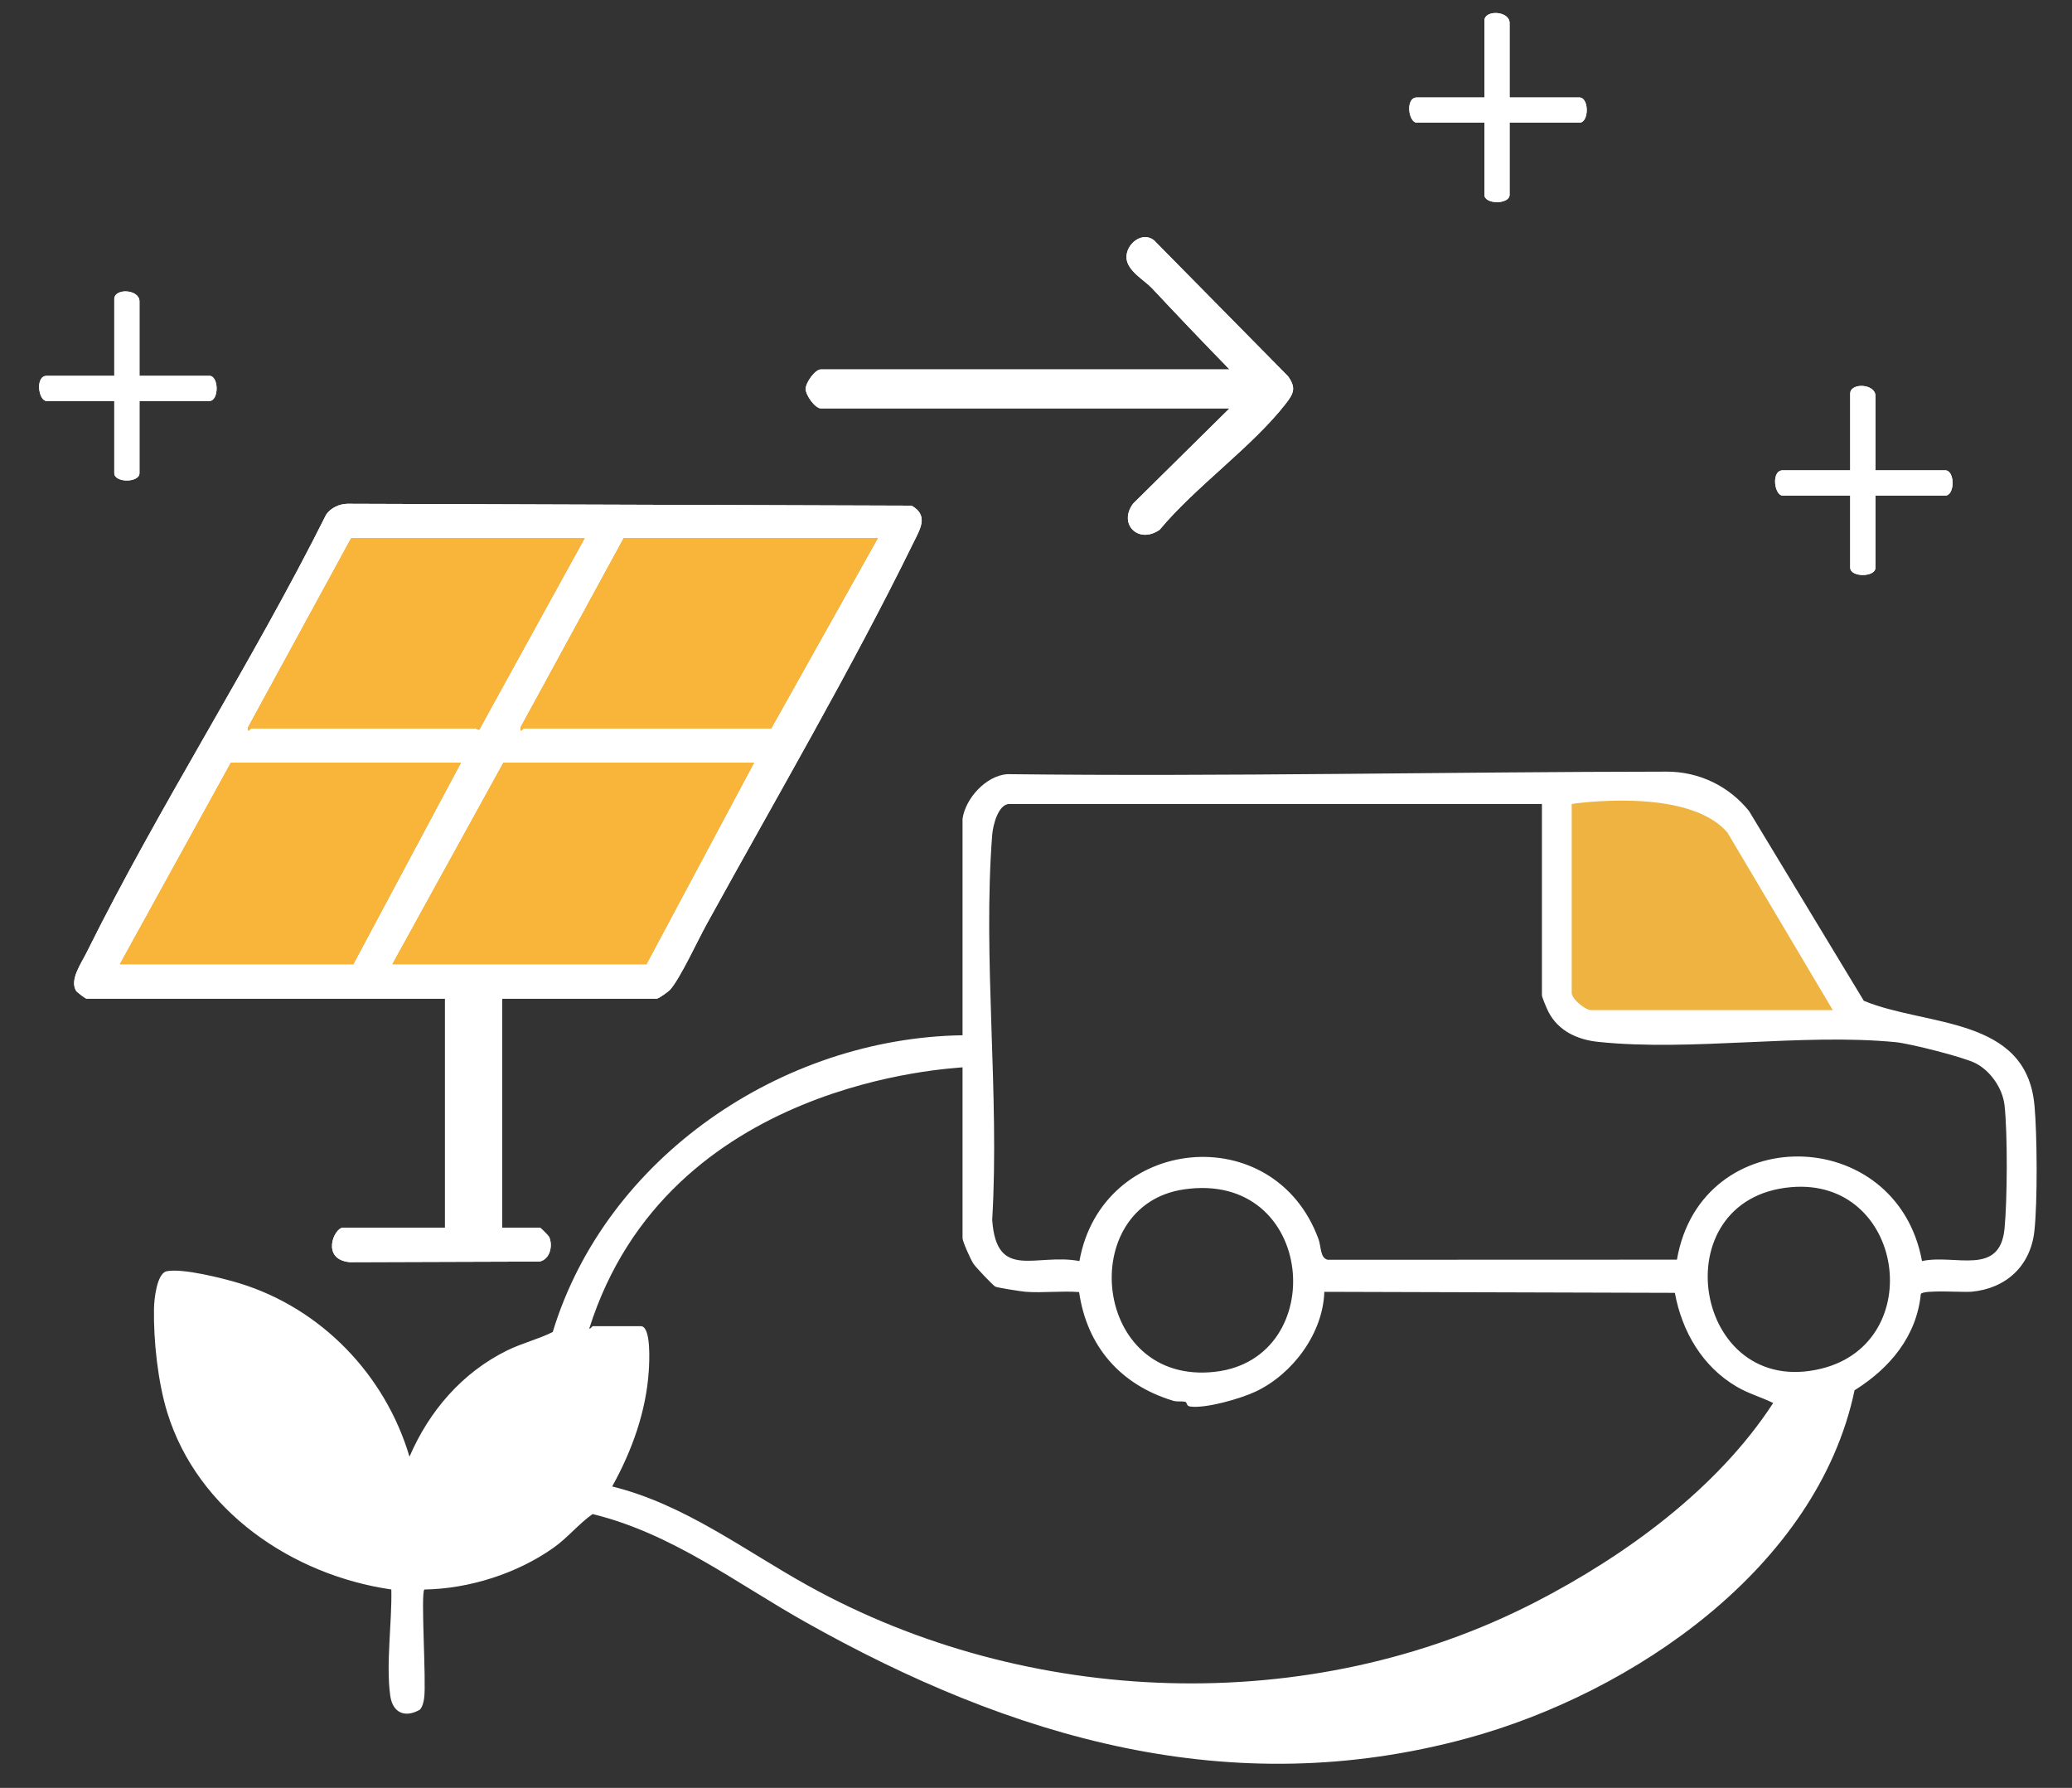 <svg width="51" height="44" viewBox="0 0 51 44" fill="none" xmlns="http://www.w3.org/2000/svg">
<rect x="0" y="0" width="51" height="44" fill="#333333" stroke="none"/>
<g clip-path="url(#clip0_634_3107)">
<path d="M12.361 24.577V30.214H13.291C13.307 30.214 13.502 30.411 13.516 30.44C13.614 30.654 13.538 30.995 13.28 31.047L8.611 31.062C7.894 30.998 8.219 30.214 8.444 30.214H10.953V24.577H2.13C2.105 24.577 1.897 24.422 1.873 24.384C1.709 24.112 1.999 23.711 2.129 23.448C3.93 19.814 6.21 16.302 8.029 12.663C8.143 12.497 8.355 12.401 8.554 12.398L22.437 12.444C22.869 12.687 22.643 13.028 22.48 13.361C20.962 16.461 19.064 19.707 17.388 22.754C17.167 23.155 16.756 24.049 16.502 24.349C16.454 24.405 16.208 24.577 16.166 24.577H12.361ZM14.391 13.247H8.641L6.105 17.898C6.09 18.07 6.166 17.925 6.189 17.925H11.713C11.725 17.925 11.753 17.973 11.798 17.955L14.391 13.247ZM21.606 13.247H15.349L12.813 17.898C12.798 18.07 12.874 17.925 12.897 17.925H18.985L21.606 13.247ZM11.347 18.771H5.682L2.948 23.731H8.697L11.347 18.771ZM18.562 18.771H12.389L9.656 23.731H15.912L18.562 18.771Z" fill="white"/>
<path d="M30.263 9.091C29.617 8.43 28.979 7.759 28.349 7.087C28.171 6.897 27.751 6.671 27.728 6.355C27.703 6.019 28.102 5.682 28.4 5.909L31.702 9.258C31.907 9.543 31.846 9.68 31.645 9.938C30.819 10.999 29.423 11.979 28.543 13.038C28.016 13.402 27.514 12.888 27.895 12.389L30.263 10.05H20.201C20.066 10.05 19.831 9.731 19.831 9.571C19.831 9.411 20.065 9.092 20.201 9.092H30.263V9.091Z" fill="white"/>
<path d="M18.562 18.77L15.913 23.731H9.656L12.39 18.77H18.562Z" fill="#F9B539"/>
<path d="M21.606 13.247L18.985 17.926H12.897C12.875 17.926 12.799 18.07 12.813 17.899L15.349 13.247H21.606Z" fill="#F9B539"/>
<path d="M11.347 18.77L8.698 23.731H2.948L5.682 18.77H11.347Z" fill="#F9B539"/>
<path d="M14.391 13.247L11.799 17.956C11.754 17.973 11.725 17.926 11.713 17.926H6.189C6.167 17.926 6.091 18.07 6.105 17.899L8.641 13.247H14.391Z" fill="#F9B539"/>
<path d="M3.433 9.249H5.152C5.392 9.249 5.392 9.869 5.152 9.869H3.433V11.645C3.433 11.885 2.813 11.885 2.813 11.645V9.869H1.15C0.943 9.869 0.861 9.249 1.15 9.249H2.813V7.361C2.813 7.085 3.433 7.115 3.433 7.417V9.249Z" fill="white"/>
<path d="M37.157 2.399H38.876C39.116 2.399 39.116 3.019 38.876 3.019H37.157V4.794C37.157 5.035 36.537 5.035 36.537 4.794V3.019H34.874C34.667 3.019 34.585 2.399 34.874 2.399H36.537V0.51C36.537 0.234 37.157 0.264 37.157 0.567V2.399Z" fill="white"/>
<path d="M46.162 11.575H47.881C48.121 11.575 48.121 12.196 47.881 12.196H46.162V13.971C46.162 14.211 45.541 14.211 45.541 13.971V12.196H43.879C43.672 12.196 43.59 11.575 43.879 11.575H45.541V9.687C45.541 9.411 46.162 9.441 46.162 9.744V11.575Z" fill="white"/>
<path d="M45.875 24.97H38.798C38.691 24.97 38.242 24.628 38.242 24.549V19.732L41.243 19.561C41.615 19.561 42.35 20.033 42.614 20.282L45.875 24.971V24.97Z" fill="#EEB341"/>
<path d="M12.361 24.577V30.214H13.291C13.307 30.214 13.502 30.411 13.516 30.44C13.614 30.654 13.538 30.995 13.28 31.047L8.611 31.062C7.894 30.998 8.219 30.214 8.444 30.214H10.953V24.577H2.13C2.105 24.577 1.897 24.422 1.873 24.384C1.709 24.112 1.999 23.711 2.129 23.448C3.93 19.814 6.21 16.302 8.029 12.663C8.143 12.497 8.355 12.401 8.554 12.398L22.437 12.444C22.869 12.687 22.643 13.028 22.48 13.361C20.962 16.461 19.064 19.707 17.388 22.754C17.167 23.155 16.756 24.049 16.502 24.349C16.454 24.405 16.208 24.577 16.166 24.577H12.361ZM14.391 13.247H8.641L6.105 17.898C6.09 18.07 6.166 17.925 6.189 17.925H11.713C11.725 17.925 11.753 17.973 11.798 17.955L14.391 13.247ZM21.606 13.247H15.349L12.813 17.898C12.798 18.07 12.874 17.925 12.897 17.925H18.985L21.606 13.247ZM11.347 18.771H5.682L2.948 23.731H8.697L11.347 18.771ZM18.562 18.771H12.389L9.656 23.731H15.912L18.562 18.771Z" fill="white"/>
<path d="M30.263 9.091C29.617 8.43 28.979 7.759 28.349 7.087C28.171 6.897 27.751 6.671 27.728 6.355C27.703 6.019 28.102 5.682 28.4 5.909L31.702 9.258C31.907 9.543 31.846 9.68 31.645 9.938C30.819 10.999 29.423 11.979 28.543 13.038C28.016 13.402 27.514 12.888 27.895 12.389L30.263 10.05H20.201C20.066 10.05 19.831 9.731 19.831 9.571C19.831 9.411 20.065 9.092 20.201 9.092H30.263V9.091Z" fill="white"/>
<path d="M50.075 27.195C49.872 25.004 47.413 25.267 45.876 24.63L43.05 19.959C42.555 19.345 41.822 18.99 41.025 18.99C35.625 18.995 30.2 19.115 24.791 19.052C24.266 19.092 23.763 19.65 23.692 20.151V25.478C19.249 25.544 14.914 28.477 13.605 32.781C13.242 32.962 12.847 33.055 12.482 33.235C11.374 33.781 10.564 34.724 10.079 35.849C9.482 33.834 7.908 32.198 5.892 31.581C5.479 31.456 4.499 31.208 4.105 31.285C3.858 31.333 3.793 31.985 3.79 32.212C3.777 32.994 3.886 34.014 4.118 34.764C4.865 37.184 7.199 38.766 9.632 39.117C9.651 39.917 9.496 40.958 9.606 41.734C9.664 42.15 9.966 42.286 10.332 42.077C10.398 42.014 10.428 41.88 10.44 41.791C10.497 41.394 10.351 39.213 10.445 39.118C11.541 39.101 12.723 38.728 13.62 38.093C13.977 37.842 14.233 37.511 14.586 37.261C16.545 37.74 18.107 38.953 19.821 39.917C24.906 42.778 30.291 44.365 36.117 42.778C40.192 41.668 44.73 38.58 45.648 34.215C46.512 33.675 47.175 32.891 47.279 31.844C47.352 31.736 48.319 31.808 48.522 31.79C49.373 31.714 49.979 31.158 50.074 30.298C50.153 29.576 50.143 27.927 50.076 27.195L50.075 27.195ZM38.686 19.786C38.686 19.786 41.54 19.345 42.519 20.49L45.112 24.859H39.165C39.018 24.859 38.686 24.584 38.686 24.436V19.786ZM37.785 39.431C32.246 42.284 25.292 42.024 19.878 39.017C18.307 38.145 16.848 37.021 15.068 36.582C15.552 35.711 15.904 34.741 15.969 33.736C15.982 33.54 16.034 32.637 15.772 32.637H14.589C14.576 32.637 14.525 32.721 14.505 32.693C16.442 26.57 23.467 26.299 23.692 26.267V30.467C23.692 30.559 23.893 30.998 23.96 31.101C24.012 31.182 24.441 31.633 24.496 31.663C24.544 31.69 25.14 31.783 25.243 31.791C25.672 31.823 26.129 31.764 26.561 31.798C26.755 33.14 27.583 34.082 28.874 34.472C28.98 34.505 29.089 34.477 29.175 34.5C29.225 34.513 29.192 34.601 29.296 34.615C29.685 34.667 30.539 34.42 30.908 34.246C31.82 33.814 32.563 32.816 32.597 31.792L41.225 31.817C41.4 32.771 41.903 33.633 42.748 34.127C43.036 34.297 43.348 34.382 43.645 34.528C42.271 36.64 40.007 38.287 37.784 39.432L37.785 39.431ZM29.146 29.27C32.387 28.802 32.751 33.428 29.915 33.759C26.881 34.113 26.463 29.657 29.146 29.27ZM44.832 33.682C41.674 34.459 40.869 29.494 44.086 29.216C46.868 28.975 47.461 33.035 44.832 33.682ZM49.339 30.241C49.221 31.424 48.117 30.856 47.308 31.035C46.684 27.646 41.868 27.572 41.276 31L32.682 31.003C32.493 30.966 32.519 30.675 32.455 30.498C31.364 27.513 27.121 27.938 26.569 31.035C25.499 30.831 24.526 31.538 24.422 30.019C24.606 26.939 24.186 23.592 24.422 20.544C24.439 20.325 24.565 19.786 24.847 19.786H37.953V24.492C37.953 24.545 38.074 24.824 38.111 24.898C38.353 25.372 38.828 25.588 39.34 25.641C41.645 25.882 44.352 25.423 46.661 25.648C47.013 25.683 48.323 26.012 48.624 26.165C48.993 26.352 49.292 26.784 49.339 27.198C49.417 27.887 49.408 29.544 49.339 30.241H49.339Z" fill="white"/>
<path d="M18.562 18.77L15.913 23.731H9.656L12.39 18.77H18.562Z" fill="#F9B539"/>
<path d="M21.606 13.247L18.985 17.926H12.897C12.875 17.926 12.799 18.07 12.813 17.899L15.349 13.247H21.606Z" fill="#F9B539"/>
<path d="M11.347 18.77L8.698 23.731H2.948L5.682 18.77H11.347Z" fill="#F9B539"/>
<path d="M14.391 13.247L11.799 17.956C11.754 17.973 11.725 17.926 11.713 17.926H6.189C6.167 17.926 6.091 18.07 6.105 17.899L8.641 13.247H14.391Z" fill="#F9B539"/>
<path d="M3.433 9.249H5.152C5.392 9.249 5.392 9.869 5.152 9.869H3.433V11.645C3.433 11.885 2.813 11.885 2.813 11.645V9.869H1.15C0.943 9.869 0.861 9.249 1.15 9.249H2.813V7.361C2.813 7.085 3.433 7.115 3.433 7.417V9.249Z" fill="white"/>
<path d="M37.157 2.399H38.876C39.116 2.399 39.116 3.019 38.876 3.019H37.157V4.794C37.157 5.035 36.537 5.035 36.537 4.794V3.019H34.874C34.667 3.019 34.585 2.399 34.874 2.399H36.537V0.51C36.537 0.234 37.157 0.264 37.157 0.567V2.399Z" fill="white"/>
<path d="M46.162 11.575H47.881C48.121 11.575 48.121 12.196 47.881 12.196H46.162V13.971C46.162 14.211 45.541 14.211 45.541 13.971V12.196H43.879C43.672 12.196 43.59 11.575 43.879 11.575H45.541V9.687C45.541 9.411 46.162 9.441 46.162 9.744V11.575Z" fill="white"/>
</g>
<defs>
<clipPath id="clip0_634_3107">
<rect width="49.166" height="43.088" fill="white" transform="translate(0.963 0.32)"/>
</clipPath>
</defs>
</svg>
